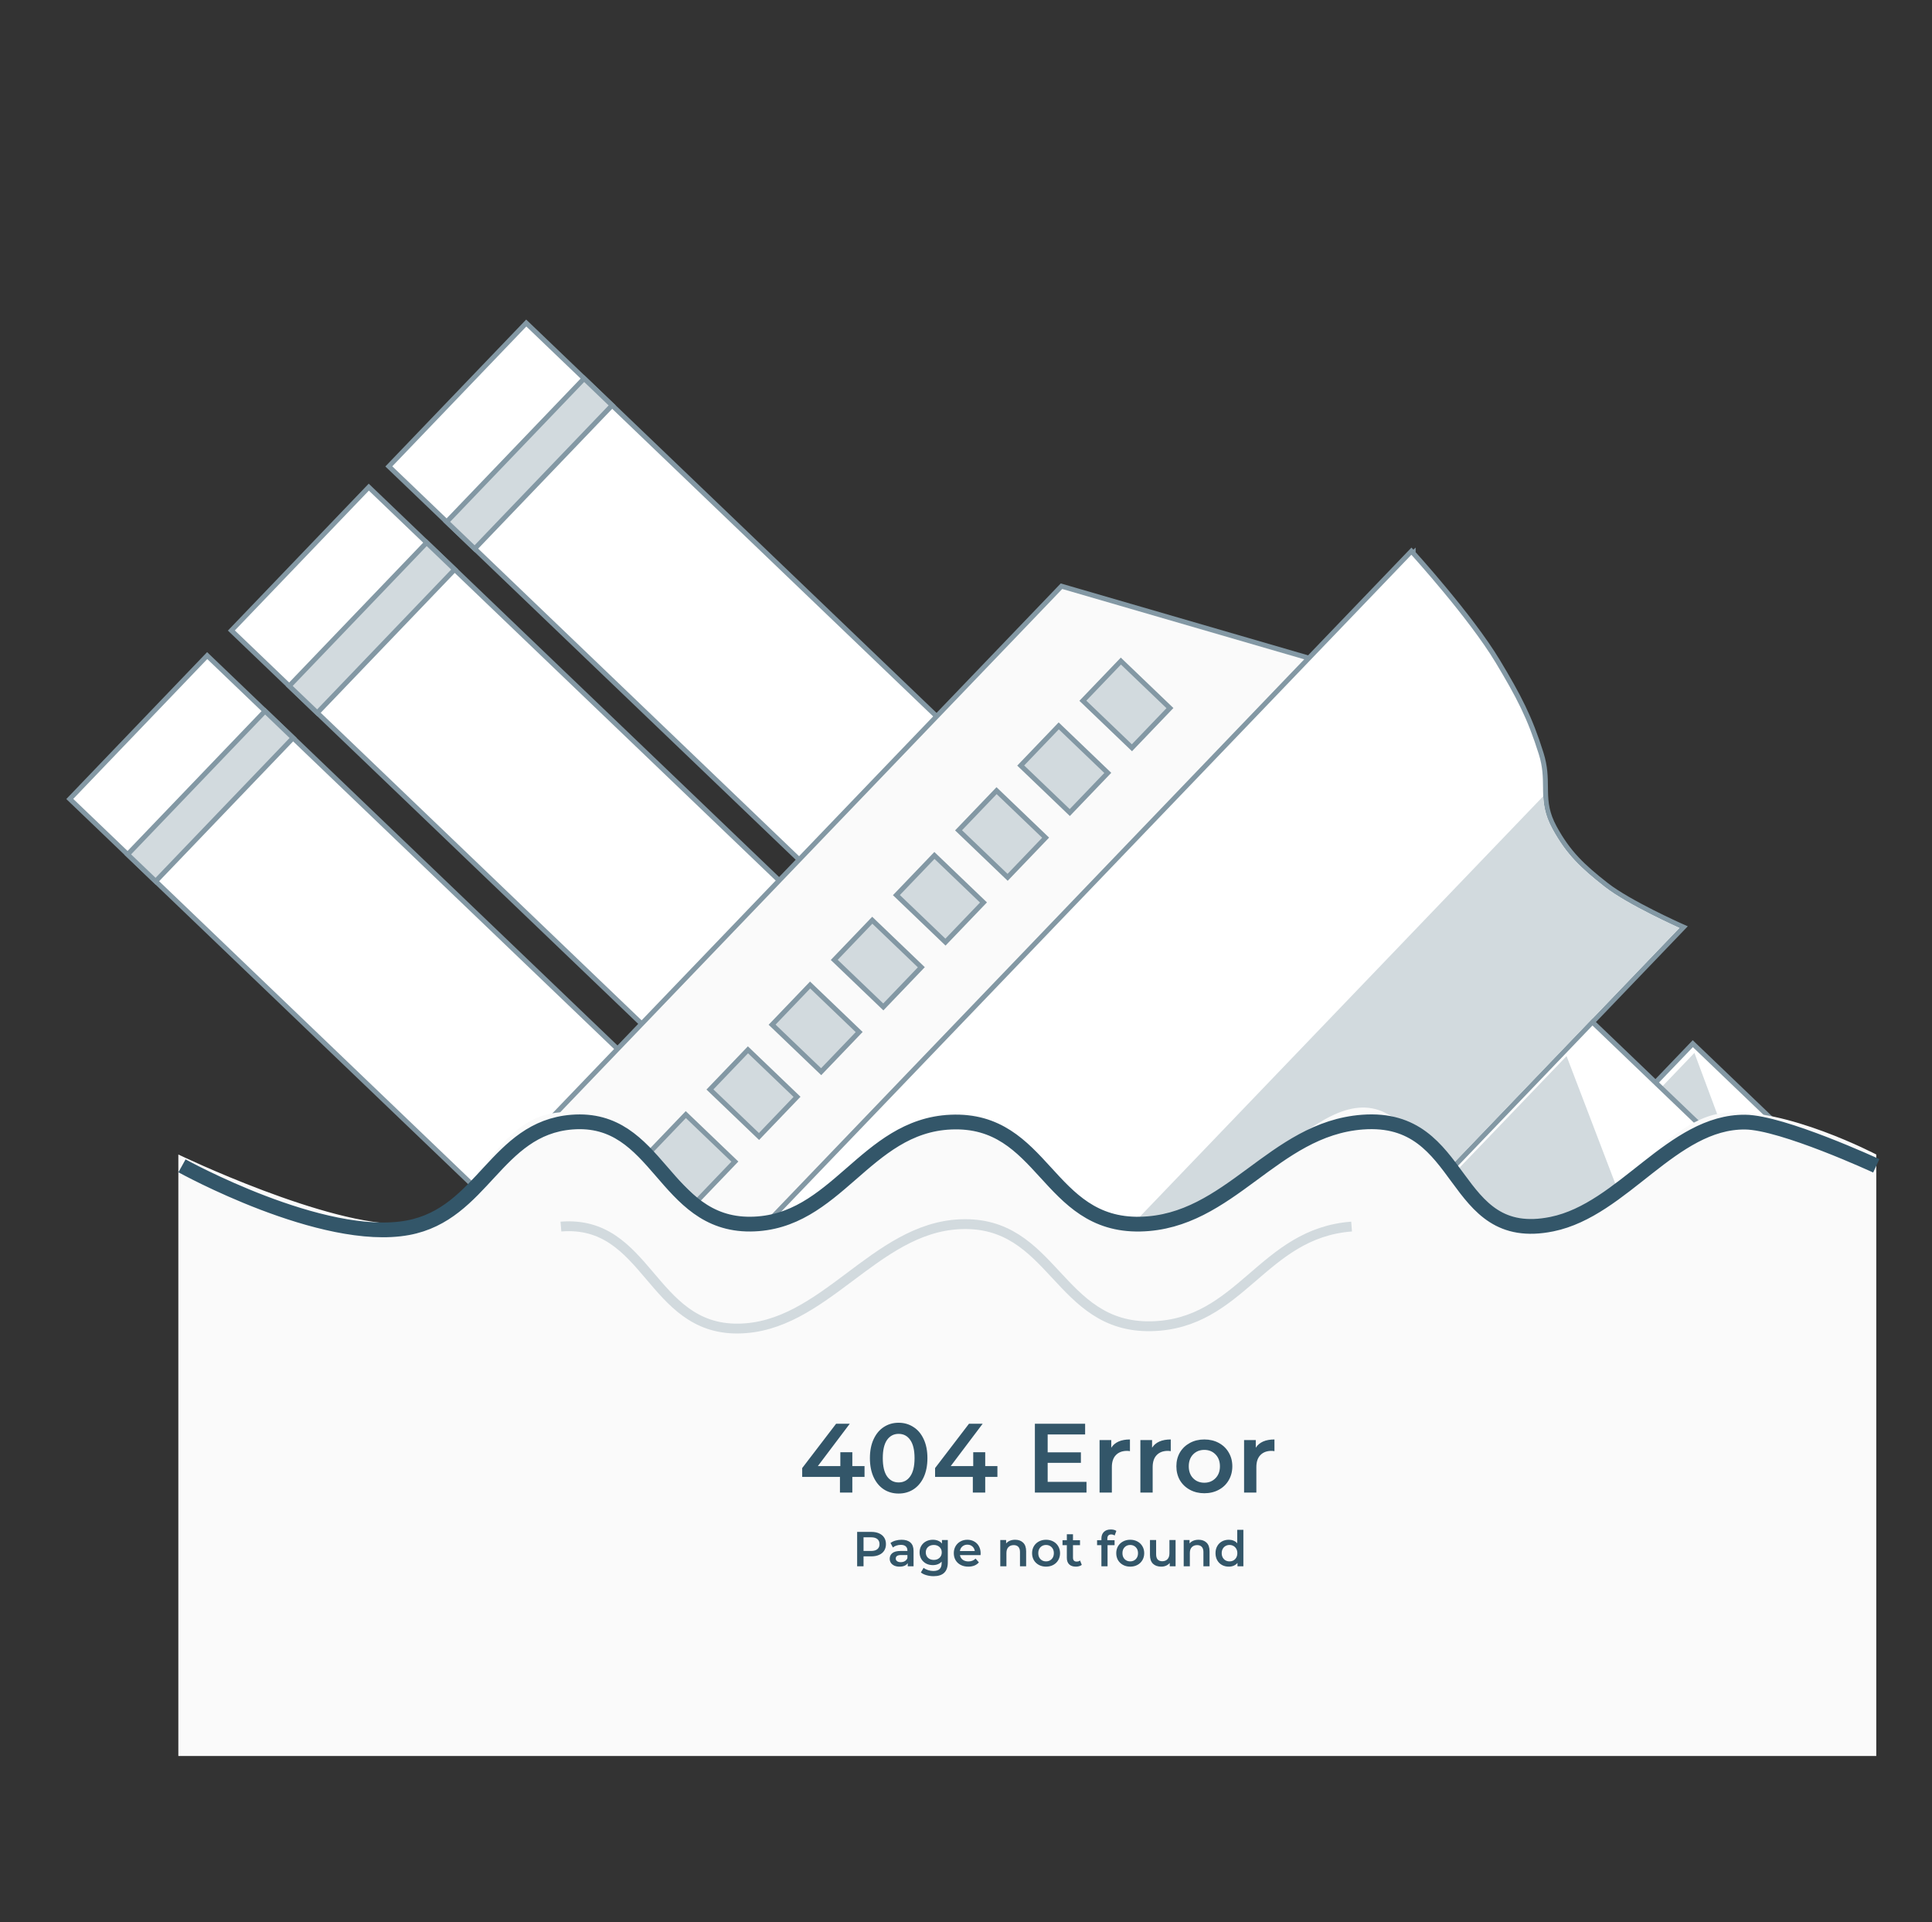 <svg id="ship" viewBox="0 0 393 391" fill="none" xmlns="http://www.w3.org/2000/svg">
    <rect x="0" y="0" width="393" height="391" fill="#333333" stroke="none"/>
    <rect x="0.707" y="-0.015" width="40.395" height="116.092" transform="matrix(0.692 -0.722 0.722 0.692 13.714 163.039)" fill="white" stroke="#8398A4"/>
    <rect x="0.707" y="-0.015" width="40.395" height="7.893" transform="matrix(0.692 -0.722 0.722 0.692 25.482 174.323)" fill="#D2DADE" stroke="#8398A4"/>
    <rect x="0.707" y="-0.015" width="40.395" height="116.092" transform="matrix(0.692 -0.722 0.722 0.692 46.586 128.775)" fill="white" stroke="#8398A4"/>
    <rect x="0.707" y="-0.015" width="40.395" height="116.092" transform="matrix(0.692 -0.722 0.722 0.692 78.615 95.39)" fill="white" stroke="#8398A4"/>
    <rect x="0.707" y="-0.015" width="40.395" height="7.893" transform="matrix(0.692 -0.722 0.722 0.692 58.354 140.06)" fill="#D2DADE" stroke="#8398A4"/>
    <rect x="0.707" y="-0.015" width="40.395" height="7.893" transform="matrix(0.692 -0.722 0.722 0.692 90.383 106.675)" fill="#D2DADE" stroke="#8398A4"/>
    <path d="M84.149 256.594L215.925 119.24L267.844 134.329L118.73 289.756L84.149 256.594Z" fill="#FAFAFA" stroke="#8398A4"/>
    <rect x="0.707" y="-0.015" width="11.175" height="13.822" transform="matrix(0.692 -0.722 0.722 0.692 106.007 261.666)" fill="#D2DADE" stroke="#8398A4"/>
    <rect x="0.707" y="-0.015" width="11.175" height="13.822" transform="matrix(0.692 -0.722 0.722 0.692 118.65 248.487)" fill="#D2DADE" stroke="#8398A4"/>
    <rect x="0.707" y="-0.015" width="11.175" height="13.822" transform="matrix(0.692 -0.722 0.722 0.692 131.293 235.309)" fill="#D2DADE" stroke="#8398A4"/>
    <rect x="0.707" y="-0.015" width="11.175" height="13.822" transform="matrix(0.692 -0.722 0.722 0.692 143.936 222.131)" fill="#D2DADE" stroke="#8398A4"/>
    <rect x="0.707" y="-0.015" width="11.175" height="13.822" transform="matrix(0.692 -0.722 0.722 0.692 156.579 208.952)" fill="#D2DADE" stroke="#8398A4"/>
    <rect x="0.707" y="-0.015" width="11.175" height="13.822" transform="matrix(0.692 -0.722 0.722 0.692 169.222 195.774)" fill="#D2DADE" stroke="#8398A4"/>
    <rect x="0.707" y="-0.015" width="11.175" height="13.822" transform="matrix(0.692 -0.722 0.722 0.692 181.865 182.595)" fill="#D2DADE" stroke="#8398A4"/>
    <rect x="0.707" y="-0.015" width="11.175" height="13.822" transform="matrix(0.692 -0.722 0.722 0.692 194.508 169.417)" fill="#D2DADE" stroke="#8398A4"/>
    <rect x="0.707" y="-0.015" width="11.175" height="13.822" transform="matrix(0.692 -0.722 0.722 0.692 207.151 156.239)" fill="#D2DADE" stroke="#8398A4"/>
    <rect x="0.707" y="-0.015" width="11.175" height="13.822" transform="matrix(0.692 -0.722 0.722 0.692 219.794 143.06)" fill="#D2DADE" stroke="#8398A4"/>
    <path d="M117.314 289.092L116.968 289.452L117.329 289.798L183.655 353.403L184.015 353.749L184.362 353.388L341.979 189.098L342.472 188.584L341.821 188.295L341.618 188.752L341.821 188.295L341.821 188.295L341.82 188.294L341.814 188.292L341.792 188.282L341.705 188.242C341.627 188.208 341.513 188.156 341.366 188.089C341.073 187.956 340.647 187.76 340.122 187.514C339.071 187.021 337.62 186.327 336.025 185.518C332.821 183.895 329.07 181.831 326.765 180.027C321.91 176.229 319.021 173.491 316.223 168.377C314.644 165.491 314.435 163.29 314.389 161.032C314.383 160.721 314.38 160.408 314.376 160.091C314.357 158.091 314.336 155.938 313.492 153.253C311.184 145.911 308.958 141.656 304.674 134.532C301.925 129.962 297.616 124.452 294.008 120.098C292.201 117.917 290.565 116.021 289.381 114.671C288.789 113.995 288.31 113.456 287.979 113.085C287.813 112.9 287.684 112.756 287.597 112.659L287.497 112.549L287.472 112.521L287.465 112.514L287.463 112.512L287.463 112.511C287.463 112.511 287.463 112.511 287.093 112.847L287.463 112.511L287.103 112.115L286.732 112.501L117.314 289.092Z" fill="white" stroke="#8398A4"/>
    <rect x="0.707" y="-0.015" width="42.83" height="36.054" transform="matrix(0.692 -0.722 0.722 0.692 314.226 243.739)" fill="white" stroke="#8398A4"/>
    <path d="M357.547 248.762L345.601 261.223L321.62 238.216L344.672 214.172L357.547 248.762Z" fill="#D2DADE"/>
    <rect x="0.707" y="-0.015" width="42.83" height="36.054" transform="matrix(0.692 -0.722 0.722 0.692 293.802 239.336)" fill="white" stroke="#8398A4"/>
    <path d="M332.065 249.898L320.114 262.355L295.606 238.853L318.666 214.817L332.065 249.898Z" fill="#D2DADE"/>
    <path fill-rule="evenodd" clip-rule="evenodd" d="M117.675 289.438L117.675 289.438L184.001 353.042L341.618 188.752C341.618 188.752 331.153 184.095 326.457 180.421C321.576 176.603 318.628 173.815 315.785 168.617C314.369 166.029 314.018 163.963 313.919 161.958L156.187 326.369L117.675 289.438ZM287.093 112.847C287.093 112.847 287.093 112.848 287.093 112.848L287.093 112.847Z" fill="#D2DADE"/>
    <path d="M36.279 234.839C36.279 234.839 66.898 249.602 82.232 248.935C96.353 248.32 99.082 228.104 113.131 226.342C131.385 224.054 135.07 250.427 153.384 248.935C168.69 247.687 178.213 227.059 193.545 226.342C210.461 225.552 215.04 247.905 231.947 248.935C251.541 250.128 267.481 219.264 281.755 226.342C296.03 233.421 295.423 248.935 311.993 248.935C328.563 248.935 336.875 227.684 350.959 226.342C363.244 225.172 381.663 234.839 381.663 234.839V357.186H36.279V234.839Z" fill="#FAFAFA"/>
    <path d="M37.021 237.142C37.021 237.142 65.575 252.964 82.973 249.74C98.209 246.916 100.879 229.483 116.325 228.25C134.01 226.84 134.902 249.137 152.642 248.999C170.129 248.862 175.937 229.016 193.407 228.25C212.417 227.417 212.923 249.398 231.947 248.999C250.196 248.616 258.956 229.613 277.158 228.25C298.496 226.653 294.733 253.274 315.699 248.999C330.174 246.047 340.208 228.115 354.981 228.25C362.578 228.32 381.663 237.142 381.663 237.142" stroke="#335669" stroke-width="3"/>
    <path d="M114.102 249.498C131.787 248.087 132.349 270.385 150.09 270.246C167.576 270.109 177.831 249.788 195.301 249.022C214.311 248.188 215.146 270.169 234.171 269.77C252.42 269.387 256.732 250.86 274.935 249.498" stroke="#D2DADE" stroke-width="2"/>
    <path d="M175.859 300.423H173.379V303.603H170.859V300.423H163.179V298.623L170.079 289.603H172.859L166.359 298.223H170.939V295.403H173.379V298.223H175.859V300.423ZM182.793 303.803C181.673 303.803 180.673 303.523 179.793 302.963C178.913 302.39 178.22 301.563 177.713 300.483C177.206 299.39 176.953 298.096 176.953 296.603C176.953 295.11 177.206 293.823 177.713 292.743C178.22 291.65 178.913 290.823 179.793 290.263C180.673 289.69 181.673 289.403 182.793 289.403C183.913 289.403 184.913 289.69 185.793 290.263C186.686 290.823 187.386 291.65 187.893 292.743C188.4 293.823 188.653 295.11 188.653 296.603C188.653 298.096 188.4 299.39 187.893 300.483C187.386 301.563 186.686 302.39 185.793 302.963C184.913 303.523 183.913 303.803 182.793 303.803ZM182.793 301.543C183.793 301.543 184.58 301.13 185.153 300.303C185.74 299.476 186.033 298.243 186.033 296.603C186.033 294.963 185.74 293.73 185.153 292.903C184.58 292.076 183.793 291.663 182.793 291.663C181.806 291.663 181.02 292.076 180.433 292.903C179.86 293.73 179.573 294.963 179.573 296.603C179.573 298.243 179.86 299.476 180.433 300.303C181.02 301.13 181.806 301.543 182.793 301.543ZM202.89 300.423H200.41V303.603H197.89V300.423H190.21V298.623L197.11 289.603H199.89L193.39 298.223H197.97V295.403H200.41V298.223H202.89V300.423ZM221.012 301.423V303.603H210.512V289.603H220.732V291.783H213.112V295.423H219.872V297.563H213.112V301.423H221.012ZM226.05 294.483C226.77 293.363 228.037 292.803 229.85 292.803V295.183C229.637 295.143 229.443 295.123 229.27 295.123C228.297 295.123 227.537 295.41 226.99 295.983C226.443 296.543 226.17 297.356 226.17 298.423V303.603H223.67V292.923H226.05V294.483ZM234.351 294.483C235.071 293.363 236.338 292.803 238.151 292.803V295.183C237.938 295.143 237.744 295.123 237.571 295.123C236.598 295.123 235.838 295.41 235.291 295.983C234.744 296.543 234.471 297.356 234.471 298.423V303.603H231.971V292.923H234.351V294.483ZM244.974 303.743C243.894 303.743 242.921 303.51 242.054 303.043C241.187 302.576 240.507 301.93 240.014 301.103C239.534 300.263 239.294 299.316 239.294 298.263C239.294 297.21 239.534 296.27 240.014 295.443C240.507 294.616 241.187 293.97 242.054 293.503C242.921 293.036 243.894 292.803 244.974 292.803C246.067 292.803 247.047 293.036 247.914 293.503C248.781 293.97 249.454 294.616 249.934 295.443C250.427 296.27 250.674 297.21 250.674 298.263C250.674 299.316 250.427 300.263 249.934 301.103C249.454 301.93 248.781 302.576 247.914 303.043C247.047 303.51 246.067 303.743 244.974 303.743ZM244.974 301.603C245.894 301.603 246.654 301.296 247.254 300.683C247.854 300.07 248.154 299.263 248.154 298.263C248.154 297.263 247.854 296.456 247.254 295.843C246.654 295.23 245.894 294.923 244.974 294.923C244.054 294.923 243.294 295.23 242.694 295.843C242.107 296.456 241.814 297.263 241.814 298.263C241.814 299.263 242.107 300.07 242.694 300.683C243.294 301.296 244.054 301.603 244.974 301.603ZM255.445 294.483C256.165 293.363 257.431 292.803 259.245 292.803V295.183C259.031 295.143 258.838 295.123 258.665 295.123C257.691 295.123 256.931 295.41 256.385 295.983C255.838 296.543 255.565 297.356 255.565 298.423V303.603H253.065V292.923H255.445V294.483ZM177.237 311.603C177.844 311.603 178.37 311.703 178.817 311.903C179.27 312.103 179.617 312.39 179.857 312.763C180.097 313.136 180.217 313.58 180.217 314.093C180.217 314.6 180.097 315.043 179.857 315.423C179.617 315.796 179.27 316.083 178.817 316.283C178.37 316.483 177.844 316.583 177.237 316.583H175.657V318.603H174.357V311.603H177.237ZM177.177 315.483C177.744 315.483 178.174 315.363 178.467 315.123C178.76 314.883 178.907 314.54 178.907 314.093C178.907 313.646 178.76 313.303 178.467 313.063C178.174 312.823 177.744 312.703 177.177 312.703H175.657V315.483H177.177ZM183.401 313.203C184.188 313.203 184.788 313.393 185.201 313.773C185.621 314.146 185.831 314.713 185.831 315.473V318.603H184.651V317.953C184.498 318.186 184.278 318.366 183.991 318.493C183.711 318.613 183.371 318.673 182.971 318.673C182.571 318.673 182.221 318.606 181.921 318.473C181.621 318.333 181.388 318.143 181.221 317.903C181.061 317.656 180.981 317.38 180.981 317.073C180.981 316.593 181.158 316.21 181.511 315.923C181.871 315.63 182.435 315.483 183.201 315.483H184.581V315.403C184.581 315.03 184.468 314.743 184.241 314.543C184.021 314.343 183.691 314.243 183.251 314.243C182.951 314.243 182.655 314.29 182.361 314.383C182.075 314.476 181.831 314.606 181.631 314.773L181.141 313.863C181.421 313.65 181.758 313.486 182.151 313.373C182.545 313.26 182.961 313.203 183.401 313.203ZM183.231 317.763C183.545 317.763 183.821 317.693 184.061 317.553C184.308 317.406 184.481 317.2 184.581 316.933V316.313H183.291C182.571 316.313 182.211 316.55 182.211 317.023C182.211 317.25 182.301 317.43 182.481 317.563C182.661 317.696 182.911 317.763 183.231 317.763ZM192.799 313.263V317.793C192.799 319.673 191.839 320.613 189.919 320.613C189.406 320.613 188.919 320.546 188.459 320.413C187.999 320.286 187.619 320.1 187.319 319.853L187.879 318.913C188.113 319.106 188.406 319.26 188.759 319.373C189.119 319.493 189.483 319.553 189.849 319.553C190.436 319.553 190.866 319.42 191.139 319.153C191.413 318.886 191.549 318.48 191.549 317.933V317.653C191.336 317.886 191.076 318.063 190.769 318.183C190.463 318.303 190.126 318.363 189.759 318.363C189.253 318.363 188.793 318.256 188.379 318.043C187.973 317.823 187.649 317.516 187.409 317.123C187.176 316.73 187.059 316.28 187.059 315.773C187.059 315.266 187.176 314.82 187.409 314.433C187.649 314.04 187.973 313.736 188.379 313.523C188.793 313.31 189.253 313.203 189.759 313.203C190.146 313.203 190.496 313.266 190.809 313.393C191.129 313.52 191.396 313.713 191.609 313.973V313.263H192.799ZM189.949 317.303C190.423 317.303 190.809 317.163 191.109 316.883C191.416 316.596 191.569 316.226 191.569 315.773C191.569 315.326 191.416 314.963 191.109 314.683C190.809 314.403 190.423 314.263 189.949 314.263C189.469 314.263 189.076 314.403 188.769 314.683C188.469 314.963 188.319 315.326 188.319 315.773C188.319 316.226 188.469 316.596 188.769 316.883C189.076 317.163 189.469 317.303 189.949 317.303ZM199.478 315.963C199.478 316.05 199.471 316.173 199.458 316.333H195.268C195.341 316.726 195.531 317.04 195.838 317.273C196.151 317.5 196.538 317.613 196.998 317.613C197.584 317.613 198.068 317.42 198.448 317.033L199.118 317.803C198.878 318.09 198.574 318.306 198.208 318.453C197.841 318.6 197.428 318.673 196.968 318.673C196.381 318.673 195.864 318.556 195.418 318.323C194.971 318.09 194.624 317.766 194.378 317.353C194.138 316.933 194.018 316.46 194.018 315.933C194.018 315.413 194.134 314.946 194.368 314.533C194.608 314.113 194.938 313.786 195.358 313.553C195.778 313.32 196.251 313.203 196.778 313.203C197.298 313.203 197.761 313.32 198.168 313.553C198.581 313.78 198.901 314.103 199.128 314.523C199.361 314.936 199.478 315.416 199.478 315.963ZM196.778 314.203C196.378 314.203 196.038 314.323 195.758 314.563C195.484 314.796 195.318 315.11 195.258 315.503H198.288C198.234 315.116 198.071 314.803 197.798 314.563C197.524 314.323 197.184 314.203 196.778 314.203ZM206.502 313.203C207.175 313.203 207.715 313.4 208.122 313.793C208.529 314.186 208.732 314.77 208.732 315.543V318.603H207.482V315.703C207.482 315.236 207.372 314.886 207.152 314.653C206.932 314.413 206.619 314.293 206.212 314.293C205.752 314.293 205.389 314.433 205.122 314.713C204.855 314.986 204.722 315.383 204.722 315.903V318.603H203.472V313.263H204.662V313.953C204.869 313.706 205.129 313.52 205.442 313.393C205.755 313.266 206.109 313.203 206.502 313.203ZM212.782 318.673C212.242 318.673 211.755 318.556 211.322 318.323C210.888 318.09 210.548 317.766 210.302 317.353C210.062 316.933 209.942 316.46 209.942 315.933C209.942 315.406 210.062 314.936 210.302 314.523C210.548 314.11 210.888 313.786 211.322 313.553C211.755 313.32 212.242 313.203 212.782 313.203C213.328 313.203 213.818 313.32 214.252 313.553C214.685 313.786 215.022 314.11 215.262 314.523C215.508 314.936 215.632 315.406 215.632 315.933C215.632 316.46 215.508 316.933 215.262 317.353C215.022 317.766 214.685 318.09 214.252 318.323C213.818 318.556 213.328 318.673 212.782 318.673ZM212.782 317.603C213.242 317.603 213.622 317.45 213.922 317.143C214.222 316.836 214.372 316.433 214.372 315.933C214.372 315.433 214.222 315.03 213.922 314.723C213.622 314.416 213.242 314.263 212.782 314.263C212.322 314.263 211.942 314.416 211.642 314.723C211.348 315.03 211.202 315.433 211.202 315.933C211.202 316.433 211.348 316.836 211.642 317.143C211.942 317.45 212.322 317.603 212.782 317.603ZM220.052 318.313C219.905 318.433 219.725 318.523 219.512 318.583C219.305 318.643 219.085 318.673 218.852 318.673C218.265 318.673 217.812 318.52 217.492 318.213C217.172 317.906 217.012 317.46 217.012 316.873V314.303H216.132V313.303H217.012V312.083H218.262V313.303H219.692V314.303H218.262V316.843C218.262 317.103 218.325 317.303 218.452 317.443C218.579 317.576 218.762 317.643 219.002 317.643C219.282 317.643 219.515 317.57 219.702 317.423L220.052 318.313ZM226.044 312.123C225.517 312.123 225.254 312.41 225.254 312.983V313.303H226.724V314.303H225.294V318.603H224.044V314.303H223.164V313.303H224.044V312.963C224.044 312.39 224.211 311.94 224.544 311.613C224.877 311.28 225.347 311.113 225.954 311.113C226.434 311.113 226.811 311.21 227.084 311.403L226.734 312.343C226.521 312.196 226.291 312.123 226.044 312.123ZM229.902 318.673C229.362 318.673 228.876 318.556 228.442 318.323C228.009 318.09 227.669 317.766 227.422 317.353C227.182 316.933 227.062 316.46 227.062 315.933C227.062 315.406 227.182 314.936 227.422 314.523C227.669 314.11 228.009 313.786 228.442 313.553C228.876 313.32 229.362 313.203 229.902 313.203C230.449 313.203 230.939 313.32 231.372 313.553C231.806 313.786 232.142 314.11 232.382 314.523C232.629 314.936 232.752 315.406 232.752 315.933C232.752 316.46 232.629 316.933 232.382 317.353C232.142 317.766 231.806 318.09 231.372 318.323C230.939 318.556 230.449 318.673 229.902 318.673ZM229.902 317.603C230.362 317.603 230.742 317.45 231.042 317.143C231.342 316.836 231.492 316.433 231.492 315.933C231.492 315.433 231.342 315.03 231.042 314.723C230.742 314.416 230.362 314.263 229.902 314.263C229.442 314.263 229.062 314.416 228.762 314.723C228.469 315.03 228.322 315.433 228.322 315.933C228.322 316.433 228.469 316.836 228.762 317.143C229.062 317.45 229.442 317.603 229.902 317.603ZM239.133 313.263V318.603H237.943V317.923C237.743 318.163 237.493 318.35 237.193 318.483C236.893 318.61 236.569 318.673 236.223 318.673C235.509 318.673 234.946 318.476 234.533 318.083C234.126 317.683 233.923 317.093 233.923 316.313V313.263H235.173V316.143C235.173 316.623 235.279 316.983 235.493 317.223C235.713 317.456 236.023 317.573 236.423 317.573C236.869 317.573 237.223 317.436 237.483 317.163C237.749 316.883 237.883 316.483 237.883 315.963V313.263H239.133ZM243.814 313.203C244.488 313.203 245.028 313.4 245.434 313.793C245.841 314.186 246.044 314.77 246.044 315.543V318.603H244.794V315.703C244.794 315.236 244.684 314.886 244.464 314.653C244.244 314.413 243.931 314.293 243.524 314.293C243.064 314.293 242.701 314.433 242.434 314.713C242.168 314.986 242.034 315.383 242.034 315.903V318.603H240.784V313.263H241.974V313.953C242.181 313.706 242.441 313.52 242.754 313.393C243.068 313.266 243.421 313.203 243.814 313.203ZM252.924 311.183V318.603H251.724V317.913C251.517 318.166 251.26 318.356 250.954 318.483C250.654 318.61 250.32 318.673 249.954 318.673C249.44 318.673 248.977 318.56 248.564 318.333C248.157 318.106 247.837 317.786 247.604 317.373C247.37 316.953 247.254 316.473 247.254 315.933C247.254 315.393 247.37 314.916 247.604 314.503C247.837 314.09 248.157 313.77 248.564 313.543C248.977 313.316 249.44 313.203 249.954 313.203C250.307 313.203 250.63 313.263 250.924 313.383C251.217 313.503 251.467 313.683 251.674 313.923V311.183H252.924ZM250.104 317.603C250.404 317.603 250.674 317.536 250.914 317.403C251.154 317.263 251.344 317.066 251.484 316.813C251.624 316.56 251.694 316.266 251.694 315.933C251.694 315.6 251.624 315.306 251.484 315.053C251.344 314.8 251.154 314.606 250.914 314.473C250.674 314.333 250.404 314.263 250.104 314.263C249.804 314.263 249.534 314.333 249.294 314.473C249.054 314.606 248.864 314.8 248.724 315.053C248.584 315.306 248.514 315.6 248.514 315.933C248.514 316.266 248.584 316.56 248.724 316.813C248.864 317.066 249.054 317.263 249.294 317.403C249.534 317.536 249.804 317.603 250.104 317.603Z" fill="#335669"/>
</svg>

